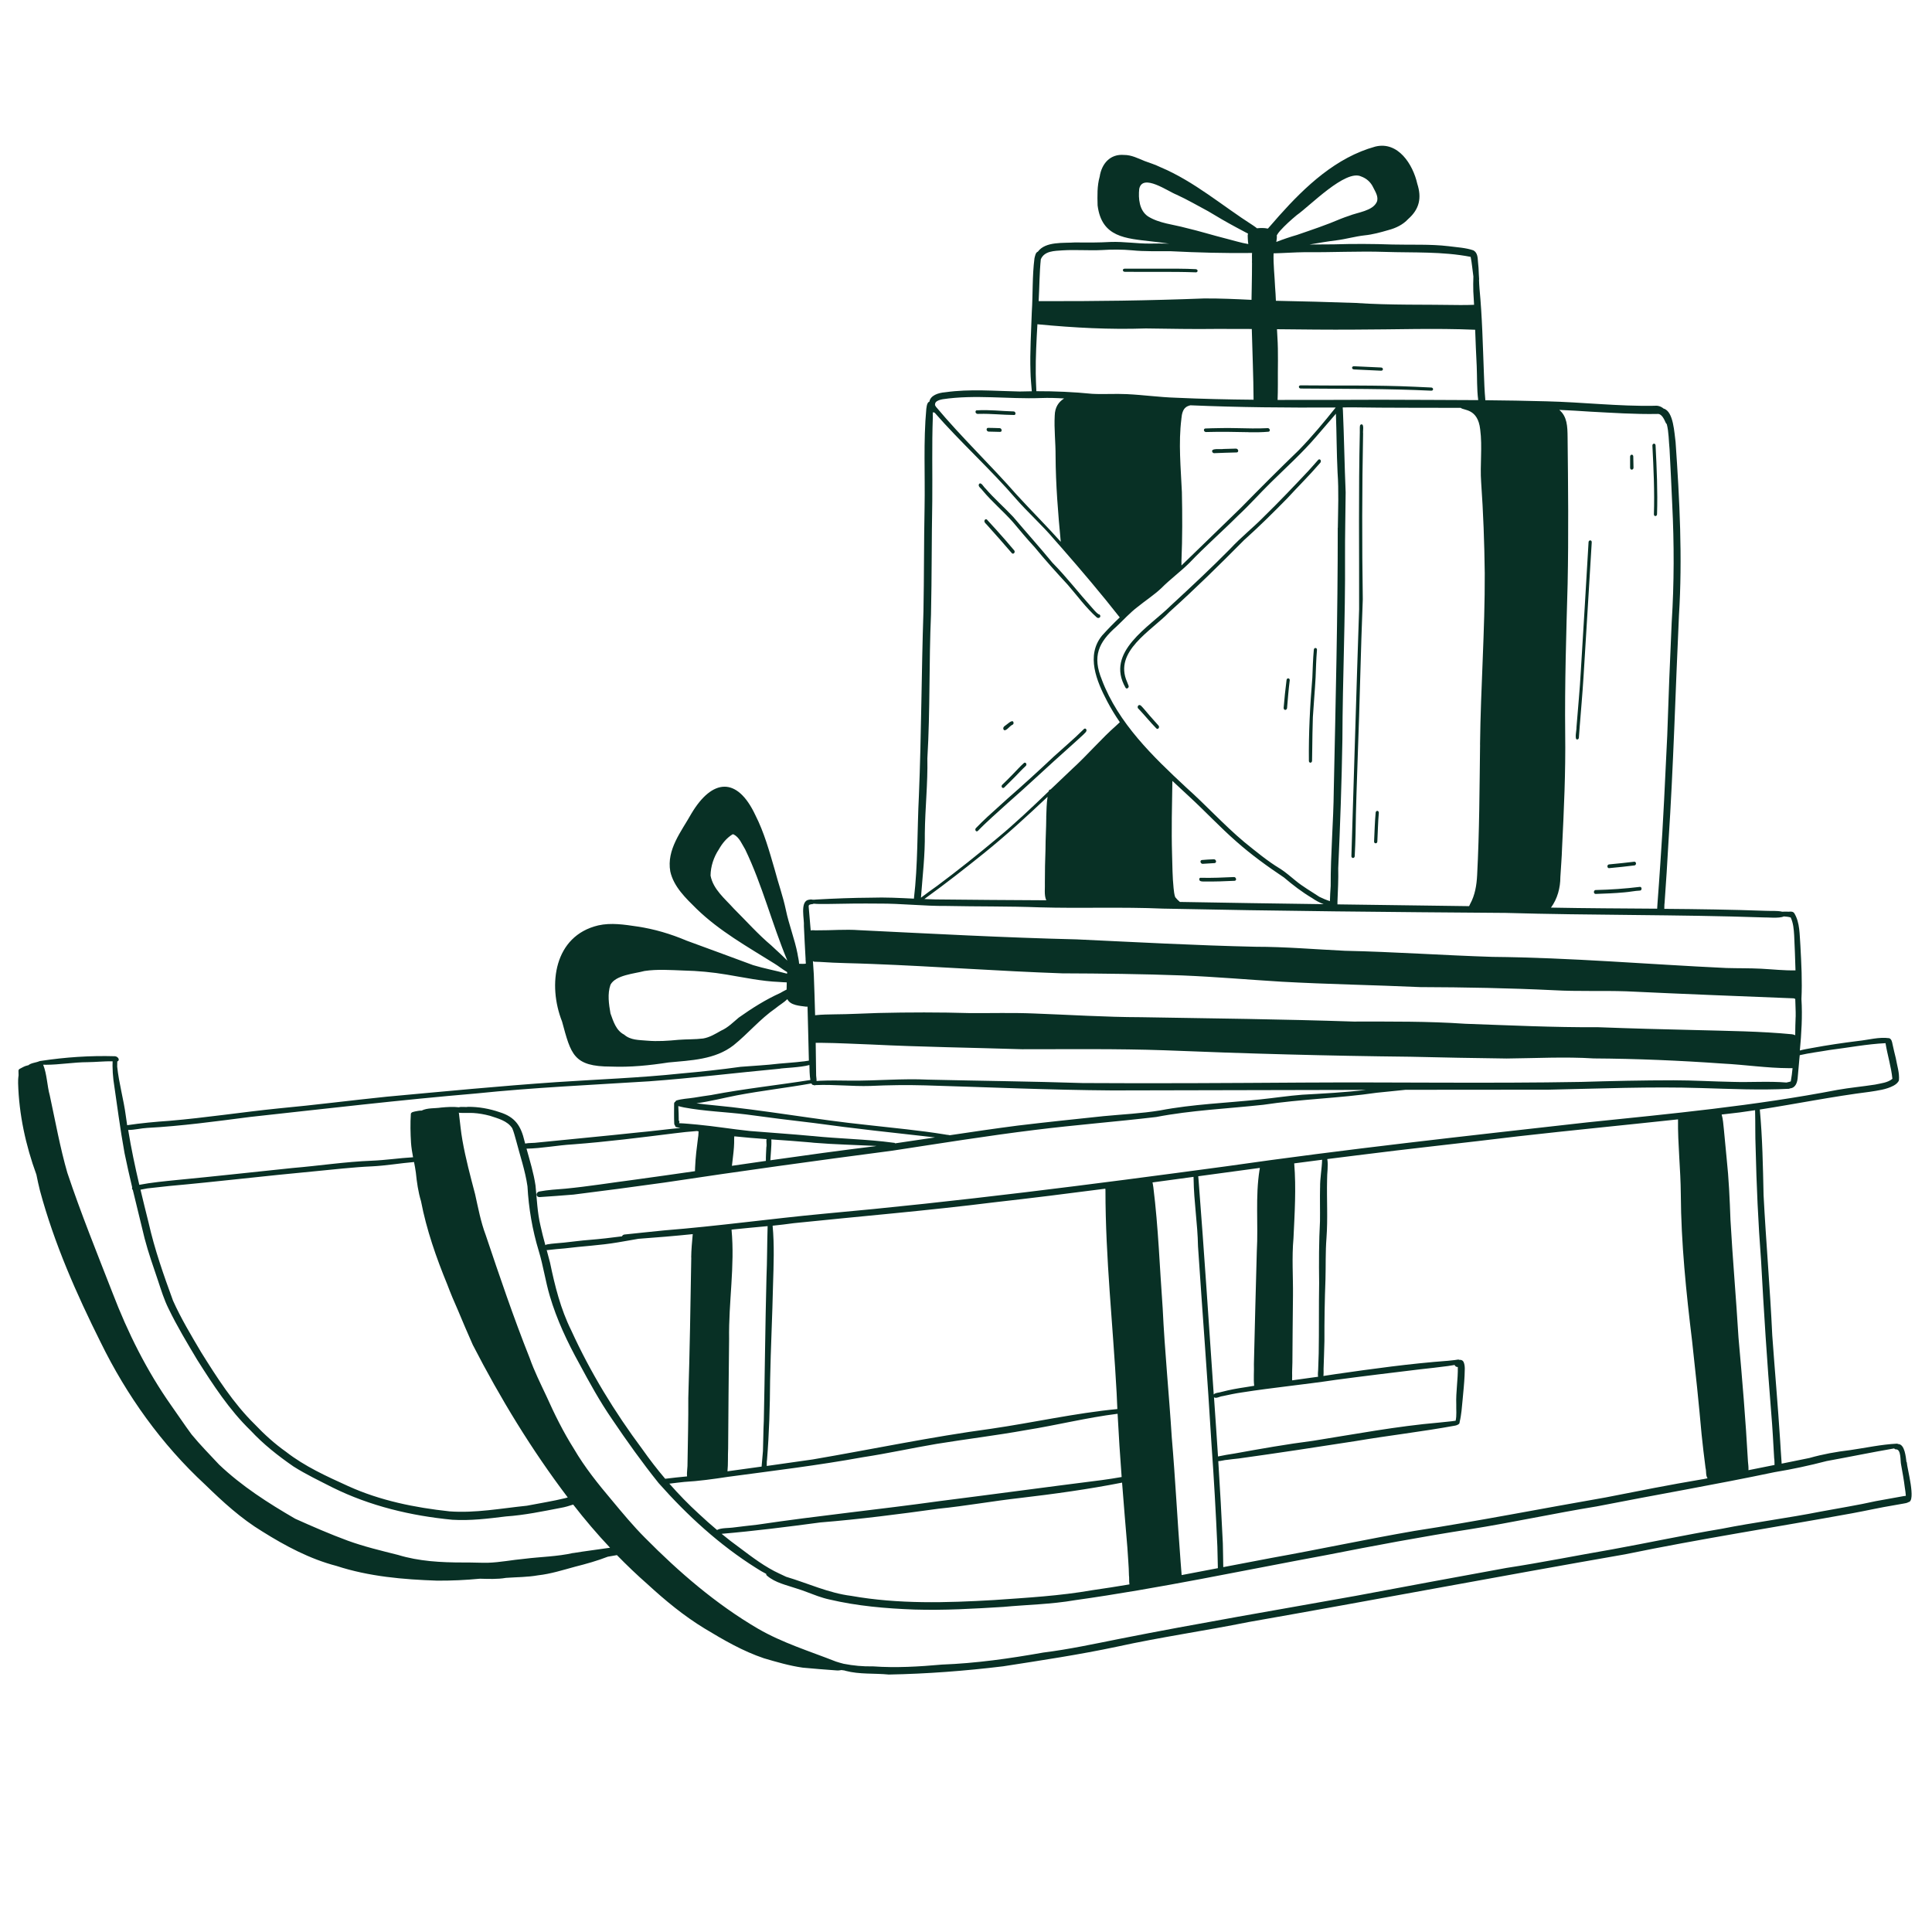 <?xml version="1.0" encoding="UTF-8"?><svg id="Illustration" xmlns="http://www.w3.org/2000/svg" viewBox="0 0 500 500"><defs><style>.cls-1{fill:#083025;stroke-width:0px;}</style></defs><path class="cls-1" d="m341.54,118.89c.46.19.33.77,0,1.04-2.67,3.11-5.6,5.98-8.36,9-3.64,3.71-7.36,7.4-11.23,10.86-6.29,6.35-12.66,12.62-19.32,18.6-4.63,4.89-14.49,10.14-10.94,18.1.12.33.26.66.39,1,.18.46-.51,1-.8.47-5.32-9.27,6.17-15.69,11.76-21.27,5.2-4.8,10.36-9.61,15.33-14.65,2.79-3.01,5.93-5.47,8.78-8.38,3.93-3.83,7.71-7.82,11.47-11.81.85-.95,1.71-1.89,2.52-2.83.09-.11.24-.17.39-.13Z"/><path class="cls-1" d="m299.82,187.79c.38.35-.09,1.14-.54.74-1.59-1.61-3.01-3.39-4.55-5.01v-.02c-.32-.15-.39-.57-.2-.85.49-.58,1.03.31,1.37.64.61.7,1.14,1.32,1.72,2.01.74.84,1.45,1.65,2.2,2.48Z"/><path class="cls-1" d="m284.75,159.29c.12.54-.45.82-.88.52-2.83-2.51-5.05-5.61-7.52-8.45-2.94-3.19-5.86-6.41-8.6-9.76-1.95-2.09-3.76-4.29-5.59-6.46-2.52-2.85-5.48-5.31-7.9-8.24-.32-.5-1.28-1.02-.88-1.64.53-.65,1.24.86,1.65,1.15,2.23,2.59,4.82,4.84,7.16,7.33,3.38,3.99,6.89,7.9,10.21,11.93,3.61,3.66,6.74,7.74,10.17,11.56.57.59,1.06,1.32,1.76,1.75.19,0,.35.12.4.32Z"/><path class="cls-1" d="m261.84,143.13c-2.06-2.36-4.06-4.7-6.16-7-.32-.47-1.28-1-.78-1.63.19-.21.49-.14.63.09,1.59,1.74,3.22,3.5,4.74,5.27.75.85,1.48,1.73,2.22,2.6.17.2.12.53-.05.7-.16.18-.45.17-.6-.03Z"/><path class="cls-1" d="m252.51,214.99c-.15-.2-.12-.5.05-.67.97-.99,1.98-2,2.99-2.93,1.76-1.62,3.55-3.23,5.29-4.79,4.01-3.5,7.92-7.07,11.77-10.7-.01,0-.02.02-.04.03,0,0-.01.01-.01.01,2.62-2.39,5.36-4.68,7.86-7.17.14-.2.43-.32.63-.12.49.6-.44,1.16-.78,1.56-1.19,1.11-2.46,2.24-3.66,3.32-5.37,4.76-10.58,9.74-15.98,14.45-2.54,2.35-5.16,4.55-7.55,7.05-.16.17-.43.17-.58-.03Z"/><path class="cls-1" d="m259.32,203.79c-.15-.19-.13-.51.04-.67.95-.91,1.88-1.83,2.79-2.78.95-.96,1.83-1.98,2.85-2.88.19-.16.45-.09.57.12.12.22.07.51-.13.67-.98.9-1.88,1.89-2.81,2.84-.9.92-1.82,1.82-2.74,2.72-.17.16-.42.17-.58-.03Z"/><path class="cls-1" d="m259.71,188.78c-.34-.71.65-1.06,1.06-1.46.42-.33,1.51-1.25,1.54-.15-.02.26-.22.38-.42.47-.56.23-1.72,1.93-2.18,1.15Z"/><path class="cls-1" d="m338.74,196.93c-.08-7.19.29-14.36.89-21.51,0,.02,0,.03,0,.05.1-2.44.16-4.91.39-7.35.08-.62.88-.53.81.1-.21,2.42-.26,4.85-.36,7.27,0-.02,0-.03,0-.04,0,0,0,0,0-.01-.18,3.4-.5,6.78-.7,10.17-.08,2.52-.15,5.92-.17,8.73-.01.85-.03,1.7-.04,2.55,0,.23-.16.48-.41.5-.24.01-.41-.23-.41-.46Z"/><path class="cls-1" d="m332.58,183.72c-.27-.03-.39-.32-.37-.57.2-2.4.44-4.79.75-7.17.08-.62.89-.53.82.1-.3,2.38-.49,4.78-.69,7.18-.02.24-.24.49-.5.46Z"/><path class="cls-1" d="m323.2,111.85c-3.71-.09-7.4-.14-11.1-.04-.25,0-.48-.2-.52-.44-.04-.23.1-.46.35-.48,1.12-.05,2.24-.07,3.36-.09,1.58-.03,3.16-.06,4.73,0,2.71.06,5.37.14,8.08,0,.25-.01.48.21.52.45.05.24-.1.46-.35.48-1.68.15-3.37.16-5.06.14Z"/><path class="cls-1" d="m313.77,117.02c-.61-1.15,2.27-.68,2.89-.83,1.07-.03,2.14-.06,3.21-.09.27,0,.52.21.57.48.05.25-.11.51-.38.51-1.94.07-3.89.08-5.84.19-.18,0-.36-.12-.45-.26Z"/><path class="cls-1" d="m262.44,107.4c-3-.02-5.98-.37-8.98-.29-.27,0-.61.07-.83-.15-.31-.26-.18-.87.29-.77,3.14-.19,6.28.21,9.42.29.5,0,.69.89.11.93Z"/><path class="cls-1" d="m258.78,111.77c-.97-.04-1.93-.05-2.89-.07-.27,0-.5-.2-.55-.47-.04-.24.11-.51.37-.5,1.01.02,2.02.03,3.03.08.56.02.71,1.01.05.96Z"/><path class="cls-1" d="m311.79,228.13c-.35-.01-.7.03-1.04-.08-.52-.1-.53-1.01.09-.88,2.83.07,5.67-.06,8.5-.19.55-.05.83.91.18.97-2.57.12-5.15.22-7.73.18Z"/><path class="cls-1" d="m310.69,223.08c-.05-.26.11-.49.38-.51,1.03-.09,2.05-.16,3.08-.19.27-.01.51.21.56.48.05.25-.11.5-.38.51-1.04.05-2.08.11-3.11.19-.26,0-.48-.24-.53-.48Z"/><path class="cls-1" d="m349.74,221.59c.68-21.31,1.27-42.64,2-63.95.04-15.24-.17-30.49.18-45.72.03-.59-.05-1.21.05-1.79.06-.16.19-.29.37-.31.76-.04.32,1.84.43,2.33-.28,14.33-.3,28.62-.08,42.94-.55,13.5-.78,26.92-1.3,40.41-.22,6.79-.49,13.51-.57,20.3-.03,1.93-.13,3.86-.22,5.79-.01.23-.2.46-.44.46-.24,0-.43-.24-.42-.47Z"/><path class="cls-1" d="m355.61,217.8c.12-2.5.18-5.01.41-7.51.02-.23.21-.47.46-.44.25.03.38.29.36.52-.23,2.48-.25,4.96-.39,7.44-.03.58-.84.59-.84-.01Z"/><path class="cls-1" d="m408.15,191.38c-.73-.01-.09-2.55-.16-3.13.37-4.88.87-9.76,1.13-14.65.67-11.11,1.37-22.21,2-33.32.05-.56.86-.61.82.08-.69,11.63-1.42,23.26-2.13,34.88-.26,4.29-.66,8.58-.99,12.87-.07.94-.14,1.89-.21,2.83-.02.23-.21.46-.45.43Z"/><path class="cls-1" d="m412.5,230.88c0-.24.16-.53.42-.54,3.85-.09,7.68-.35,11.5-.82.55-.01.55.93.02.96-1.36.06-2.7.36-4.06.46-2.47.24-4.95.32-7.43.41-.26.01-.44-.23-.45-.47Z"/><path class="cls-1" d="m415.99,224.23c0-.24.15-.5.41-.52,1.13-.12,2.26-.21,3.39-.34,1.06-.12,2.12-.26,3.18-.36.25-.03.42.23.43.45,0,.24-.15.49-.4.51-1.06.11-2.12.25-3.18.37-1.14.12-2.29.23-3.43.34-.24,0-.39-.24-.39-.46Z"/><path class="cls-1" d="m428.03,133.12c.19-5.94-.09-11.87-.39-17.8-.02-.6.78-.71.82-.06.3,5.93.57,11.86.38,17.8.01.59-.78.7-.81.06Z"/><path class="cls-1" d="m421.87,121.07c0-.96,0-1.93,0-2.89,0-.23.14-.49.4-.51.25-.02.42.22.42.45.02.96.05,1.92.06,2.89.02.65-.85.75-.88.06Z"/><path class="cls-1" d="m370.41,101.11c-11.25-.54-22.52-.46-33.78-.56-.59-.01-.68-.83-.01-.82,9.83.11,19.68-.1,29.51.36,1.43.07,2.85.14,4.27.2.59.01.68.83.01.82Z"/><path class="cls-1" d="m357.43,95.94c-2.34-.11-4.69-.22-7.03-.33-.23-.01-.49-.17-.49-.43,0-.25.24-.41.48-.4,2.34.11,4.69.22,7.03.33.61.02.66.83.01.83Z"/><path class="cls-1" d="m309.47,70.48c-6.13-.23-12.27-.05-18.4-.14-.58-.01-.66-.8-.02-.8,4.7,0,9.4,0,14.1,0,1.44,0,2.86.05,4.3.12.23.01.49.17.49.43,0,.25-.24.41-.48.4Z"/><path class="cls-1" d="m493.47,378.4c.05,1.5,2.48,10.08.44,10.35-.36.23-.84.3-1.26.37-.79.14-1.59.28-2.38.42-3.69.6-7.33,1.44-11.01,2.11-19.59,3.57-39.17,6.58-58.65,10.6-32.5,5.66-65,11.83-97.47,17.53-11.3,2.27-22.77,3.9-34.02,6.37-9.79,2.08-19.63,3.55-29.51,5.09-9.82,1.19-19.71,1.95-29.6,2.13-3.72-.37-7.54,0-11.18-.96-.09-.03-.17-.06-.26-.09-.27-.03-.53-.06-.8-.11-.43.08-.86.14-1.3.09-2.9-.22-5.81-.43-8.7-.71-3.42-.48-6.83-1.48-10.06-2.43-5.45-1.83-10.42-4.72-15.32-7.68-5.34-3.24-10.2-7.25-14.79-11.47-2.75-2.41-5.39-4.94-7.94-7.55-.78.15-1.56.29-2.35.41-2.76,1.07-5.61,1.87-8.47,2.59-3.17.86-6.31,1.87-9.59,2.23-2.74.49-5.53.46-8.29.66-2.26.39-4.53.27-6.76.22-3.68.35-7.36.52-11.06.5-8.79-.3-17.65-1.06-26.06-3.81-6.88-1.79-13.2-5.16-19.2-8.92-5.49-3.33-10.23-7.68-14.8-12.13-11.25-10.4-20.28-23.04-27.01-36.78-6.31-12.64-12.03-25.59-15.72-39.27-.35-1.39-.65-2.78-.93-4.17-2.77-7.59-4.5-15.53-4.73-23.63-.02-.41,0-1.28.12-2.08-.02-.42-.03-.83-.03-1.25.05-.15.13-.31.28-.39.67-.33,1.28-.75,2.03-.9.08-.02.17-.04.25-.06.74-.62,1.95-.65,2.82-1.03.14-.05.27-.09.41-.09h0c6.31-.96,12.77-1.4,19.15-1.21.75.02,1.49,1,.63,1.36,0,.44-.01.89-.02,1.33.44,4.3,1.67,8.46,2.23,12.74.11.81.23,1.62.35,2.42,3.6-.54,7.26-.88,10.89-1.13,9.47-.8,18.87-2.26,28.33-3.22,9.34-.86,18.65-2.08,27.98-3.03,14.66-1.34,29.3-2.77,43.97-3.77,10.7-.72,21.5-1.1,32.15-2.23,5.17-.46,10.32-1.01,15.45-1.73,3.28-.27,6.57-.41,9.84-.81,2.15-.21,4.12-.3,6.2-.57.53-.02,1.09-.17,1.62-.22-.13-4.66-.21-9.31-.35-13.97-.13.01-.27,0-.41,0-1.6-.22-4.05-.32-4.81-1.94-.92.9-2.04,1.51-3.03,2.34-4.07,2.82-7.1,6.54-10.89,9.59-4.82,3.75-11.06,3.9-16.88,4.46-4.91.76-9.86,1.26-14.83,1.06-9.77,0-10.36-3.16-12.68-11.66-3.76-9.54-2.07-22.17,9.37-24.88,3.32-.75,6.8-.2,10.11.29,4.39.65,8.65,1.92,12.73,3.65,5.75,2.08,11.48,4.24,17.22,6.34,2.87.88,5.83,1.41,8.73,2.2.02,0,.05.01.07.02.01-.14.02-.27.03-.41-1.16-.67-2.23-1.57-3.38-2.26,0,0-.01,0-.02-.01-.01,0-.02-.01-.03-.02,0,0-.01-.01-.02-.01-6.94-4.34-14.07-8.33-19.97-14.05-2.79-2.75-5.95-5.73-6.83-9.7-1-5.68,2.86-10.33,5.46-14.97,5.4-9.06,11.85-9.62,16.54.36,2.29,4.49,3.62,9.33,5.02,14.13.91,3.49,2.15,6.9,2.89,10.43.8,3.87,2.28,7.53,3.03,11.4.04.46.37,1.67.4,2.54.61.03,1.22.06,1.74-.03-.02-.3-.03-.6-.05-.9-.03-.08-.04-.17-.01-.25-.15-2.85-.32-5.7-.44-8.55.14-1.76-.99-6.03.98-6.77.37-.08.89-.22,1.27-.08.32-.01.67.02.91-.04,4.73-.27,9.48-.45,14.22-.48,3.7-.13,7.39.07,11.09.25,1.05-8.82.84-17.81,1.29-26.63.65-15.91.65-31.84,1.18-47.75.17-8.95.11-17.89.29-26.84.16-8.5-.33-17.11.45-25.55.08-.5.12-1.03.36-1.48.09-.17.24-.31.43-.35.26-1.6,2.2-2.31,4.15-2.46,6.38-.9,12.8-.31,19.2-.19,1.05-.03,2.1-.05,3.16-.06-.13-1.69-.31-3.41-.34-5.1-.17-5.16.18-10.28.34-15.43.3-4.62.1-9.28.69-13.88.15-.57.28-1.52.88-1.72,2-2.71,6.63-2.17,9.72-2.39,3.03.05,6.04.05,9.07-.12,3.49-.13,6.86.45,10.28.42,1.63-.04,3.26-.03,4.88.01-1.47-.2-2.94-.4-4.42-.56-6.82-.8-13.02-1.04-14.07-9.33-.06-2.51-.15-5.01.54-7.45.51-3.35,2.71-5.92,6.31-5.61,1.88-.02,3.62.88,5.31,1.57,1.37.5,2.76.94,4.07,1.58,8.78,3.69,16.05,10.02,24.02,15.1.33.25.7.45,1,.73.89-.1,1.9-.12,2.8.08.04-.04.08-.08.12-.11.94-1.04,1.9-2.19,2.82-3.22,6.82-7.64,14.76-15.1,24.86-17.89,5.91-1.47,9.76,4.61,10.88,9.61,1.18,3.65.57,6.56-2.35,9.13-1.36,1.48-3.19,2.35-5.11,2.86-2.03.59-4.07,1.16-6.18,1.37-2.44.27-4.81.97-7.24,1.28-2.35.29-4.69.69-7.01,1.09,2.08-.02,4.17-.03,6.26-.04,5.06-.16,10.13-.14,15.19.04,4.86.13,9.75-.14,14.59.44,2.12.29,4.33.37,6.37,1.07,1.06.58,1.12,1.82,1.19,2.95.13,1.07.19,2.16.22,3.24.03.43.05.86.08,1.28,0,.07,0,.13-.03.2.03.74.06,1.47.12,2.2.7,7.25.86,14.7,1.14,21.93.08,2.3.16,4.59.37,6.87,0,.04,0,.08,0,.12,5.27.05,10.54.13,15.81.28,9.32.22,18.62,1.32,27.94,1.16.93-.12,1.75.18,2.4.73h.02c2.56.73,2.74,6.39,3.07,8.66,1.04,14.95,1.81,29.95.87,44.89-.91,19.51-1.42,39.03-2.71,58.53-.29,5.29-.62,10.58-1.01,15.86-.08.45-.04,1.02-.07,1.52,8.75.07,17.49.19,26.23.51,1.43.08,2.89-.09,4.29.23.58-.03,1.15-.03,1.72,0,.49-.06,1.05-.07,1.38.36,1.52,2.46,1.37,5.62,1.6,8.4.25,4.72.5,9.18.27,13.85.28,4.4,0,8.91-.41,13.31,1.03-.29,2.1-.45,3.16-.65,3.98-.74,7.93-1.32,11.94-1.82,2.66-.27,5.38-1.09,8.05-.71.59.25.72.95.83,1.53.25,1.22.56,2.42.85,3.63.32,1.88,1,3.85.81,5.75-.24.62-.82,1.06-1.39,1.37-1.89,1.01-4.07,1.26-6.16,1.59-9.55,1.2-18.96,3.11-28.45,4.59.68,7.35.81,14.76.97,22.14.63,12.11,1.69,24.19,2.25,36.31.65,9.08,1.46,18.14,2.04,27.22.14,1.78.19,3.57.35,5.35,0,.18.02.39.04.62,2.4-.48,4.8-.97,7.18-1.46,3.49-.99,7.01-1.63,10.61-2.05,4-.58,7.99-1.46,12.02-1.66.12,0,.24.04.35.1,1.72.03,1.97,3.4,2.15,4.7Zm-.24,8.71c-.07-.7-.12-1.4-.26-2.09-.24-2-.61-3.96-.96-5.93-.26-1.02.07-4.07-1.37-4-.18,0-.33-.1-.44-.24-5.84,1.01-11.64,2.21-17.47,3.27-4.45,1.16-8.94,2.13-13.47,2.87-15.3,3.22-30.72,5.85-46.07,8.87-10.93,1.78-21.75,4.15-32.68,5.89-12.49,1.93-24.91,4.27-37.31,6.71-21.66,4-43.21,8.62-65.03,11.67-6.11,1.06-12.31,1.16-18.48,1.73-7.66.48-15.32.92-23,.69-7.42-.27-14.85-.91-22.1-2.62-.98-.21-1.93-.51-2.87-.83h0c-.07-.01-.14-.04-.2-.07-1.79-.63-3.54-1.38-5.36-1.93-2.63-.9-5.46-1.45-7.64-3.3-.17-.12-.24-.3-.23-.49-.89-.46-1.77-.96-2.61-1.52-9.47-5.95-17.8-13.59-25.2-21.94-4.27-5.32-8.24-10.88-12.06-16.54-3.17-4.59-5.86-9.49-8.5-14.4-3.08-5.57-5.83-11.39-7.63-17.51-1.14-3.84-1.69-7.82-2.86-11.65-1.66-5.46-2.61-11.07-2.92-16.74-.58-4.04-1.93-7.93-2.95-11.88-.3-1.04-.57-2.16-.99-3.14-1.25-1.94-3.73-2.55-5.79-3.23-1.44-.38-2.82-.63-4.29-.72-1.17-.06-2.35.04-3.52-.04-.09,0-.17-.03-.24-.07.03.09.05.19.05.27.3,2.36.48,4.62.9,6.94.83,4.69,2.06,9.29,3.27,13.89.8,3.57,1.46,7.17,2.75,10.59,3.59,10.68,7.21,21.37,11.38,31.84,1.19,3.37,2.79,6.58,4.31,9.81,2.1,4.69,4.37,9.29,7.11,13.63,2.81,4.82,6.3,9.16,9.89,13.41,2.75,3.31,5.54,6.67,8.54,9.67,8.8,8.9,18.39,17.17,29.22,23.51,6.34,3.68,13.41,5.85,20.2,8.52.65.21,1.31.4,1.98.57,2.49.49,5.03.73,7.59.67,5.95.43,11.92.07,17.86-.46,8.8-.33,17.54-1.57,26.2-3.11,6.66-.83,13.22-2.25,19.75-3.55,20.34-4.03,40.91-7.5,61.26-11.15,12.99-2.44,25.87-4.84,38.85-7.2,9.15-1.4,18.22-3.23,27.34-4.8,9.48-1.72,18.88-3.75,28.36-5.33,8.52-1.69,17.21-2.78,25.72-4.47,4.75-.89,9.48-1.63,14.19-2.69,2.4-.43,4.81-.86,7.21-1.3.18-.03.37-.06.56-.07Zm-3.48-107.92c-.31-3.12-1.28-6.13-1.78-9.22-4.85.24-9.66,1.17-14.48,1.77-2.61.46-5.17.75-7.72,1.34-.03.34-.07.68-.1,1.01-.13,1.54-.25,2.97-.4,4.49-.08,1.49-.52,2.94-1.99,3.09-.09.05-.18.09-.28.11-7.53.39-15.13.03-22.67-.19-13.21-.43-26.42.15-39.62.42-12.32,0-24.64.01-36.96.03-2.48.29-4.98.48-7.46.76-9.75,1.43-19.62,1.64-29.37,3.12-9.24,1.01-18.58,1.4-27.71,3.16-10.43,1.23-20.92,2.04-31.35,3.34-12.35,1.52-24.65,3.5-36.96,5.38-19.66,2.57-39.3,5.28-58.91,8.24-7.85,1.1-15.71,2.14-23.58,3.12-2.94.23-5.88.47-8.82.65-.37,0-.72-.27-.73-.65,0-.39.33-.73.7-.8,2.22-.42,4.49-.55,6.75-.73,5.96-.58,11.87-1.54,17.81-2.31,5.25-.72,10.5-1.46,15.74-2.22,0-.32.03-.64.03-.94.11-2.68.43-5.18.77-7.81.12-.5.07-1.04.13-1.56-.15-.03-.31-.05-.46-.08-1.93.14-3.86.34-5.79.59-8.75,1.09-17.5,2.2-26.28,2.86-3.99.23-8.01,1.04-12,1.11.88,3.16,1.85,6.3,2.33,9.54.35,3.48.48,7.01,1.28,10.37.37,1.71.81,3.39,1.27,5.07.11-.09.25-.16.39-.19,1.45-.27,2.92-.31,4.39-.47,2.21-.22,4.41-.55,6.63-.71,2.82-.23,5.62-.55,8.42-.92.1-.26.37-.44.65-.47,3.44-.38,6.88-.71,10.32-1.07,13.77-1.09,27.46-3.01,41.22-4.3,34.81-3.14,69.47-7.59,104.11-12.27,31.09-4.46,62.31-7.87,93.52-11.38,21.63-2.23,43.32-4.28,64.69-8.4,3.25-.58,6.53-.87,9.79-1.38,1.53-.34,3.27-.47,4.5-1.51Zm-25.03-16.09c.03-1.54-.09-3.07-.11-4.6-.13,0-.25-.05-.35-.13-14.45-.58-28.9-1.13-43.35-1.82-6.24-.21-12.51.07-18.74-.28-11.56-.56-23.06-.77-34.63-.81-11.92-.54-23.84-.73-35.75-1.39-8.62-.52-17.23-1.28-25.85-1.63-10.34-.38-20.69-.5-31.04-.54-16.4-.57-32.78-1.8-49.18-2.43-4.5-.2-9.03-.2-13.53-.53-.49-.02-.97-.02-1.46-.05-.14-.01-.27-.08-.35-.19.08,1.16.16,2.32.23,3.48.13,3.53.25,7.05.34,10.58.03-.01.07-.02.11-.03,1.64-.18,3.29-.19,4.93-.22,3.76-.02,7.52-.24,11.28-.35,7.94-.19,15.88-.2,23.82.03,5.44.03,10.88-.13,16.33.09,9.3.34,18.59.95,27.89.97,18.34.3,36.69.52,55.02,1.13,9.64,0,19.26-.09,28.88.57,11.45.4,22.88.96,34.33.89,8.44.32,16.88.55,25.32.74,8.31.23,16.66.29,24.94,1.09.29.1.62.08.8.28.02-1.61.03-3.23.11-4.84Zm-.05-11.98c-.06-3.03-.22-6.07-.34-9.02-.1-1.62-.22-3.2-.9-4.66-.58-.18-1.18-.23-1.78-.27-1.19.57-4.4.21-5.19.26-22.25-.76-44.52-.52-66.77-1.17-29.57-.21-59.14-.49-88.71-1.11-10.64-.47-21.29-.02-31.92-.33-8.04-.3-16.08-.19-24.12-.36-5.86.05-11.69-.65-17.55-.61-4.43-.05-8.86.01-13.29.1-1.18,0-2.38.04-3.55-.08-.06.05-.14.09-.22.1-.42.06-1.1.05-1.05.63.19,2.07.36,4.14.53,6.21.5-.16,1.33.03,1.72-.04,3.62.03,7.24-.31,10.86-.04,18.74.91,37.48,1.93,56.24,2.38,15.43.72,30.85,1.57,46.29,1.91,7.7,0,15.4.67,23.08,1.04,12.76.27,25.51,1.18,38.26,1.58,20.2.19,40.35,1.94,60.52,2.88,2.98.09,5.97.03,8.95.18,2.97.15,5.99.5,8.95.43Zm-.74,25.32c-.31,0-.63-.02-.92,0-5.75-.02-11.45-.9-17.19-1.19-11.1-.79-22.22-1.26-33.36-1.33-7.51-.47-15.01-.05-22.53.02-8.32-.1-16.63-.26-24.95-.46-21.21-.23-42.43-.8-63.61-1.67-12.29-.43-24.58-.26-36.87-.27-12.98-.41-25.96-.58-38.93-1.22-4.32-.15-8.64-.4-12.96-.44-.5,0-1.01,0-1.51,0,.05,2.7.09,5.4.11,8.09-.03.5.14,1.2.11,1.79.31-.04.62-.04.92-.06,2.64-.13,5.28-.05,7.92-.03,6.67.06,13.34-.59,20.02-.26,13.33.31,26.65.45,39.98.88,18.98.12,37.95,0,56.93-.12,24.03-.15,48.07.26,72.1-.17,7.98-.24,15.97-.42,23.95-.42,5.09,0,10.16.32,15.24.41,4.65.15,9.36-.22,13.99.17.04-.02.08-.03.12-.04.32-.09.66-.12.96-.26.21-1.12.35-2.27.46-3.42Zm-4.68,102.71c-.04-.64,0-1.32-.1-1.77-.23-3.91-.42-7.83-.76-11.73-1.07-13.14-1.92-26.28-2.63-39.44-.75-9.75-1.18-19.52-1.41-29.28-.13-3.03-.05-6.07-.13-9.11,0-.16,0-.32-.01-.5-1.34.2-2.69.4-4.04.58-1.53.18-3.07.36-4.61.54.37,1.21.42,2.53.57,3.78.23,2.52.48,5.04.72,7.56.57,5.29.8,10.61.99,15.92.57,10.17,1.47,20.31,2.08,30.47.96,10.69,1.86,21.38,2.45,32.1.08.73.16,1.48.13,2.21,2.25-.45,4.5-.9,6.75-1.35Zm-18.65,3.69c.44-.09.88-.17,1.31-.26-.52-.73-.28-1.83-.52-2.68-.38-2.89-.72-5.79-1.02-8.69-.72-8.07-1.56-16.13-2.46-24.18-1.53-12.6-2.84-25.26-2.92-37.96-.04-6.46-.8-12.95-.72-19.38-13.81,1.49-27.63,2.83-41.43,4.39-13.94,1.71-27.91,3.16-41.83,4.94-2.5.31-5,.62-7.51.94.3,1.73-.08,3.6-.05,5.35-.12,5.03.21,10.07-.16,15.1-.28,3.55-.16,7.13-.26,10.68-.2,5.32-.29,10.64-.27,15.96-.05,2.4-.15,4.83-.22,7.22-.01.38.04,1.18-.04,1.83,1.01-.15,2.01-.3,3.01-.46,9.71-1.4,19.48-2.75,29.23-3.47.81-.11,1.63-.14,2.43-.29.16-.05.35-.04.5.05h0c.43-.05.85.08,1.09.51.51,1.1.27,2.4.27,3.58-.09,2.06-.32,4.11-.5,6.16-.19,1.97-.32,4.01-.79,5.89.08.49-.66.78-1.11.87-8.58,1.58-17.27,2.56-25.88,4.02-10.03,1.56-20.17,3.11-30.21,4.5-1.08.1-2.02.22-3.08.36-.48,0-1.46.31-2.17.32.45,7.09.85,14.18,1.18,21.28.07,2.05.06,4.1.11,6.15,4.16-.8,8.31-1.6,12.47-2.38,12.35-2.21,24.62-4.85,36.98-6.99,16.57-2.55,33.01-5.8,49.53-8.67,8.33-1.64,16.66-3.3,25.03-4.7Zm-7.97-221.75c.65-10.17.65-20.37.14-30.55-.22-4.75-.42-9.51-.69-14.26-.22-2.13-.18-4.42-.72-6.52-.11-.09-.22-.22-.29-.39-.41-.91-1.05-2.4-2.21-2.24-5.73.1-11.49-.29-17.22-.59-2.69-.19-5.4-.34-8.1-.46,2.05,1.71,2.12,4.3,2.15,7.03.14,12.68.27,25.35.01,38.03-.36,12.91-.77,25.82-.63,38.74.13,9.86-.32,19.7-.81,29.54-.07,2.52-.3,5.03-.44,7.54,0,2.82-.76,5.65-2.43,7.93,9.16.18,18.32.21,27.48.28,0-.53.1-1.11.1-1.55.28-3.27.45-6.55.7-9.83.8-11.13,1.26-22.29,1.81-33.44.32-9.76.7-19.51,1.15-29.26Zm-49.6,31.64c.17-14.8,1.28-29.57,1.22-44.37-.09-7.87-.38-15.7-.93-23.53-.33-4.56.35-9.17-.25-13.71-.62-5.47-4.27-4.84-5.04-5.57-9.36-.04-18.72.02-27.99-.13-.84,0-1.69.02-2.54.02,0,.24,0,.48.04.69.31,7.07.41,14.24.71,21.29-.04,5.65-.19,11.3-.16,16.95.1,15.65-.63,31.29-.68,46.94-.18,11.14-.58,22.28-1.08,33.41.07,2.88-.09,5.75-.2,8.63,0,.22,0,.46,0,.7,11.35.15,22.71.3,34.06.46.1-.19.21-.37.26-.53,1.28-2.3,1.7-4.92,1.83-7.51.59-11.23.61-22.49.76-33.73Zm-.47-89.18c-.38-2.9-.26-5.92-.39-8.84-.17-3.12-.28-6.24-.4-9.37-10.38-.45-20.79-.05-31.18-.04-6.7.05-13.41-.03-20.11-.1.03.62.06,1.24.1,1.87.28,4.18.08,8.36.13,12.52,0,1.3-.02,2.61-.07,3.91,8.78.03,17.56-.04,26.34-.05,8.53.05,17.06.03,25.59.1Zm-1.07-24.68c-.06-1.16-.12-2.32-.2-3.48-.05-1.28-.02-2.55.02-3.83-.24-1.7-.37-3.42-.71-5.09-7.36-1.42-14.73-1.04-22.15-1.28-6.9-.23-13.8.15-20.69.07-2.72.03-5.44.24-8.16.3-.09,2.91.27,5.81.39,8.72.1,1.18.16,2.37.21,3.56,6.87.13,13.75.32,20.62.56,9,.61,18.01.38,27.02.54,1.21.02,2.43-.02,3.64-.06Zm-4.61,284.55c-.12-3.21.47-6.45.4-9.64-.39.04-.71-.21-.83-.53-.58.12-1.19.17-1.75.28-2.4.32-4.81.59-7.21.85-7.28.88-14.52,1.75-21.77,2.72-8.1,1.22-16.24,1.99-24.32,3.26-1.69.24-3.37.6-5.02.96-.65.04-1.68.72-2.2.29.19,2.69.37,5.38.56,8.07.17,2.42.33,4.84.48,7.25,1.44-.3,2.87-.56,4.32-.77,6.73-1.22,13.47-2.41,20.26-3.28,10.83-1.72,21.69-3.78,32.61-4.72,1.43-.17,2.89-.26,4.31-.48.31-1.39.12-2.85.16-4.27Zm-20.56-311.16c.52-1.32-.38-2.62-.94-3.77-.63-1.34-1.72-2.32-3.11-2.82-4.05-1.94-13.26,7.63-16.68,10.01-1.51,1.26-2.97,2.57-4.29,4.03,0,.01-.02.02-.03.03-.31.36-.61.74-.84,1.16.05.44,0,1.08-.12,1.71.01,0,.02,0,.03-.01,1.73-.67,3.58-1.3,5.32-1.8,3.82-1.32,7.65-2.59,11.37-4.19.68-.28,1.37-.51,2.05-.74,2.26-.93,6.15-1.26,7.23-3.6Zm-10.09,84.34c.06-4.77.27-9.59-.07-14.33-.25-5.12-.24-10.17-.43-15.22-.06.07-.11.14-.15.2-1.63,1.93-3.31,3.82-4.95,5.75-3.62,4.23-7.77,7.96-11.73,11.86-2.87,2.81-5.52,5.83-8.47,8.56-4.15,4.15-8.57,8.01-12.62,12.26-2.33,2.3-4.99,4.24-7.29,6.56-1.9,1.78-4.09,3.19-6.11,4.83-1.99,1.51-3.65,3.37-5.47,5.08-4.72,4.13-6.26,7.74-3.78,13.76,0,0,0,0,0,0s0,0,0,0,0,0,0,.02c4.27,11.27,13.21,19.85,21.86,27.9,5.12,4.57,9.75,9.69,15.01,14.1,3.05,2.46,6.06,4.98,9.43,6.99,1.33.87,2.55,1.95,3.76,2.93,1.91,1.6,4.17,2.87,6.22,4.24.89.44,1.79.82,2.74,1.12.03-1.31.11-2.61.2-3.92-.04-8.28.72-16.54.8-24.82.48-22.62,1.04-45.25,1.03-67.87Zm-.54-31.14c-12.54.07-25.08-.03-37.61-.57-.91.24-2.11.56-2.34,3.47,0,.01,0,.02,0,.04,0,0,0,0,0,.01-.79,6.31-.15,12.61.13,18.93.13,5.94.14,11.85-.11,17.78,0,.41.01.82,0,1.22.02-.02.05-.04.07-.06,5.09-4.97,10.21-9.86,15.28-14.83,4.96-5.06,9.96-10.07,15.06-14.99,3.36-3.46,6.51-7.24,9.51-11Zm-4.05,201.86c-.04-2.41.46-4.78.52-7.18-2.41.31-4.81.62-7.22.94.53,6.43.11,12.94-.19,19.38-.45,4.94-.08,9.89-.13,14.85-.05,5.83-.13,11.52-.15,17.33-.02,1.21-.1,2.32-.06,3.49-.04.36,0,.74-.01,1.1,2.24-.31,4.48-.61,6.72-.93-.12-.61.01-1.28.02-1.88.05-1.4.08-2.78.14-4.17.1-6.09.01-12.17.11-18.25-.07-5.32-.06-10.66.22-15.97.04-2.84-.05-5.95.02-8.71Zm.92-73.32c-1.06-.4-2.07-.94-3-1.59-2.6-1.54-5-3.39-7.27-5.32-4.29-2.87-8.47-5.89-12.34-9.32-4.23-3.7-8.05-7.82-12.18-11.62-1.45-1.34-2.91-2.69-4.36-4.05-.1,6.35-.27,12.73-.08,19.09.09,2.88.09,5.77.39,8.64.1.85.15,1.59.42,2.35.35.45.78.88,1.21,1.24,12.4.23,24.79.41,37.19.58Zm-5.53,49.31c5.53-.31,11.05-.59,16.54-1.25-21.91.04-43.82.09-65.73.14-16.15-.11-32.28-.84-48.42-1.31-4.72-.13-9.46-.07-14.18.15-4.71.15-9.46-.43-14.15-.22-.17.08-.39.08-.56-.02,0,0-.02,0-.02,0-.22.01-.39-.14-.52-.41-6.42,1.14-12.88,1.87-19.27,3.08-3.48.68-6.96,1.58-10.48,2.06,1.36.19,2.72.36,4.09.47,13.49,1.27,26.82,3.78,40.27,5.16,6.72.77,13.33,1.36,19.96,2.44.35.1.85.08,1.23.2,5.86-.88,11.73-1.74,17.6-2.5,7.39-.89,14.8-1.66,22.2-2.44,4.87-.47,9.78-.69,14.62-1.48,8.54-1.64,17.26-1.92,25.89-2.85,3.65-.37,7.27-.94,10.93-1.22Zm-11.04,19.42c.03-.14.04-.31.05-.48-5.31.71-10.62,1.44-15.94,2.16.06.44.06.9.11,1.3,1.43,18.39,2.64,36.78,3.9,55.18.4-.49,1.54-.47,2.08-.68,2.06-.54,4.07-.9,6.16-1.21.74-.12,1.49-.25,2.23-.36-.21-1.84,0-3.78-.07-5.64.23-9.73.48-19.44.75-29.15.4-7.06-.41-14.11.71-21.12Zm-1.99-234.75c.05-.82-.04-1.68.03-2.51-7.06.08-14.12-.1-21.16-.46-3.22-.03-6.71.1-9.85-.23-2.59-.23-5.2-.24-7.79-.07-3.41.17-6.82-.13-10.22.08-2.13.15-4.71.12-5.65,2.31-.36,3.53-.35,7.09-.55,10.64,0,.06,0,.12,0,.19,14.23.06,28.55-.14,42.8-.69,4.1-.03,8.19.16,12.28.36.01-1.1.03-2.2.06-3.31.04-2.18.07-4.17.07-6.31Zm.42,35.47c-.03-6.11-.31-12.21-.46-18.31-2.98-.02-5.96-.03-8.94-.02-6.16.09-12.33-.04-18.49-.12-9.28.32-18.56-.17-27.8-1.06-.08,0-.16-.01-.25-.03-.24,4.25-.48,8.5-.43,12.76.01,1.46.09,2.92.15,4.38,0,.06,0,.12,0,.19,4.83-.01,9.65.2,14.46.68,2.99.16,5.99-.07,8.97.08,4.23.2,8.42.8,12.65.93,6.71.31,13.42.46,20.14.52Zm-1.36-40.3c-.13-.73-.13-1.61-.15-1.92-.04-.28,0-.54.08-.77-.2-.09-.39-.23-.56-.29-.84-.43-1.69-.88-2.51-1.34-2.46-1.32-4.87-2.72-7.26-4.17-2.71-1.44-5.35-2.99-8.15-4.27-2.2-.83-8.82-5.62-9.68-1.51-.26,2.51.01,5.58,2.27,7.12,2.91,1.82,6.54,2.08,9.77,2.97,3.48.81,6.94,1.9,10.36,2.76.02,0,.04.01.06.02.01,0,.02,0,.03,0,1.91.47,3.81,1.1,5.74,1.41Zm-7.88,342.69v-.09c-.06-1.83-.08-3.78-.13-5.51-.39-8.84-.89-17.68-1.52-26.51-1.02-17.04-2.36-34.2-3.49-51.2-.1-5.85-1.07-11.57-1.14-17.42.01-.17,0-.36-.02-.54-3.54.48-7.08.96-10.62,1.44.12.39.13.85.22,1.24,1.3,10.41,1.65,20.9,2.42,31.35.53,11.15,1.65,22.24,2.35,33.38.92,10.69,1.45,21.41,2.28,32.11.08,1.17.19,2.32.27,3.48,0,.02,0,.04,0,.06,3.13-.59,6.26-1.19,9.38-1.79Zm-22.88,4.2c-.14-.78-.03-1.81-.13-2.32-.03-2.42-.28-4.82-.41-7.23-.47-5.59-.94-11.19-1.37-16.79-8.74,1.72-17.58,2.94-26.44,3.98-7.04.79-14.01,2.06-21.06,2.77-10.16,1.41-20.37,2.73-30.56,3.55-8.5,1.14-17.06,2.22-25.58,2.95,1.53,1.26,3.09,2.47,4.7,3.63,3.27,2.46,6.57,4.98,10.3,6.69.56.27,1.13.54,1.7.8,5.62,1.67,10.98,4.21,16.85,4.94,12.19,2.16,24.64,1.8,36.93,1.08,8.5-.6,17.01-1.07,25.39-2.54,3.23-.46,6.46-.97,9.68-1.51Zm-2.02-27.79c-.41-5.45-.77-10.91-1.05-16.37-7.95.99-15.75,2.96-23.67,4.22-7.7,1.39-15.47,2.32-23.2,3.58-6.37,1.08-12.69,2.48-19.08,3.45-11.59,2.11-23.27,3.51-34.94,5.08-3.74.57-7.51,1.1-11.29,1.31-1.2.12-2.39.28-3.58.42-.08,0-.16.01-.25.02,2.4,2.73,4.93,5.34,7.61,7.79,1.54,1.44,3.12,2.85,4.74,4.21.95-.58,3.27-.49,4.01-.62,2.15-.26,4.3-.53,6.45-.76,15.72-2.34,31.5-3.92,47.23-6.11,13.99-1.77,27.96-3.67,41.94-5.43,1.7-.22,3.38-.5,5.07-.79Zm-1.26-194.62c.28-.2.51-.51.79-.73-1.19-1.73-2.29-3.53-3.27-5.4-2.72-5.19-5.57-11.85-1.32-17.03,1.46-1.62,2.99-3.19,4.57-4.69-4.8-6.11-9.84-12.06-14.95-17.9-.06-.04-.11-.1-.15-.17,0,0,0,0,0,0-.63-.71-1.25-1.42-1.88-2.13-3.1-3.68-6.72-6.88-9.89-10.5-6.68-7.76-14.35-14.61-21.07-22.32-.14.02-.3-.01-.44-.08-.01.44-.02.87,0,1.31-.26,7.24-.07,14.47-.14,21.71-.18,9.77-.11,19.55-.33,29.32-.55,12.4-.2,24.83-.94,37.23.13,6.46-.59,12.97-.66,19.4.08,5.58-.59,11.12-1,16.67,1.37-1.03,2.75-2.06,4.16-3.04,5.3-3.95,10.56-8.14,15.6-12.37,4.63-3.83,8.98-7.97,13.31-12.13.02-.09.05-.18.07-.27.14-.15.27-.2.39-.18,1.88-1.79,3.75-3.59,5.64-5.36,3.98-3.63,7.46-7.77,11.5-11.32Zm.15,177.02c-.07-1.39-.13-2.79-.19-4.18-.94-17.49-2.9-34.92-2.89-52.44,0-.13-.02-.26-.03-.4-9.59,1.25-19.19,2.45-28.81,3.53-17.23,2.16-34.53,3.6-51.8,5.39-1.83.26-3.66.47-5.5.66.47,5.05.26,10.14.11,15.2-.18,8.27-.6,16.53-.76,24.8-.04,6.87-.25,13.76-.8,20.61-.1.49-.04,1.04-.07,1.57,3.97-.56,7.94-1.12,11.9-1.69,15.39-2.63,30.68-5.86,46.16-7.94,10.9-1.59,21.69-4.04,32.66-5.1Zm-14.65-224.46c-.7-7.34-1.3-14.78-1.34-22.16.02-3.49-.41-6.98-.22-10.47.05-2.18,1-3.53,2.43-4.44-1.99-.12-3.98-.19-5.97-.11-8.48.31-17.02-.95-25.45.31-.64.13-1.35.28-1.79.77-.17.24-.22.49-.21.74.09.14.16.3.25.44,6.61,7.91,14.11,15.02,20.9,22.77,3.76,4.11,7.69,8.02,11.39,12.16Zm-3.76,71.33c.08-1.75.07-3.57.35-5.31-5.34,5.05-10.77,10.01-16.49,14.62-4.88,3.92-9.79,7.78-14.86,11.44-.18.14-.35.27-.53.4.94.04,1.89.08,2.84.1,9.57.11,19.14.17,28.71.22-.63-1.3-.29-3.3-.37-4.67,0-2.82.05-5.63.16-8.44,0-2.79.19-5.57.2-8.36Zm-39.07,84.37c3.44-.5,6.87-1.01,10.3-1.53-10.52-1.18-21.02-2.29-31.5-3.75,0,0-.01,0-.02,0-5.83-.67-11.64-1.41-17.42-2.2-5.31-.65-10.76-.82-15.99-1.8-.5-.12-1.02-.2-1.52-.36.07,1.25.12,2.5.12,3.76.25.16.18.45.05.67,1.58.05,3.15.23,4.73.36,4.54.43,9.11,1.19,13.62,1.66,5.39.45,10.8.79,16.18,1.3-.04,0-.08-.01-.12-.02,7.03.74,14.13.81,21.13,1.76.18-.02.33.04.43.15Zm-5.24.74c.14-.02.27-.04.41-.06-5.4-.27-10.81-.38-16.18-.82-.33-.03-.65-.07-.96-.1-3.36-.31-6.73-.53-10.1-.77.06.94-.03,1.96-.08,2.84-.06.92-.13,1.69-.18,2.56,9.02-1.29,18.05-2.53,27.09-3.64Zm-16.72-17.11c-.22-1.16-.23-2.87-.26-3.9-2.22.65-7.13.78-7.75.97-11.24,1.05-22.46,2.43-33.71,3.25-14.93.94-29.92,1.61-44.79,3.15-19.56,1.66-39.03,3.95-58.54,6.08-8.84,1.14-17.68,2.35-26.59,2.83-1.63.09-3.29.54-4.92.53.78,4.78,1.78,9.5,2.88,14.2,3.18-.61,6.41-.91,9.63-1.24,10.01-.95,20.01-2.08,30.01-3.11,6.85-.57,13.69-1.63,20.56-1.89,3.54-.14,7.11-.69,10.65-.89-.23-1.24-.44-2.49-.53-3.75-.15-2.49-.21-5.04-.04-7.52.16-.45.68-.47,1.08-.59.51-.07,1.14-.26,1.7-.22,1.5-.75,3.45-.53,5.07-.79,1.51-.14,3.07-.24,4.58-.07,0,0,0,0,0,0h0c.67-.21,1.83.03,2.3-.11,2.79-.03,5.6.47,8.23,1.38,4.04,1.24,5.54,3.57,6.46,7.52.05.2.1.4.16.6,1.06-.21,2.22-.1,3.29-.27,8.61-.88,17.22-1.66,25.83-2.59,3.69-.33,7.38-.83,11.07-1.18-.34-.07-.68-.13-1.03-.2-.26-.06-.37-.24-.36-.44h0c-.15-.12-.21-.3-.22-.48-.07-1.73-.04-3.46-.03-5.19,0-.22.14-.4.33-.49.03-.12.11-.22.23-.29h-.01c1.48-.48,3.09-.5,4.62-.75,1.59-.26,3.11-.5,4.66-.71-.02,0-.05,0-.07,0,8.48-1.61,17.03-2.52,25.51-3.86Zm-6.16-23.4c0-.63.01-1.25.04-1.88-.64,0-1.33-.09-1.92-.11-4.61-.18-9.12-1.16-13.65-1.91-3.69-.62-7.41-.97-11.15-1.05-3.35-.12-6.78-.38-10.1.12-2.59.7-7.46,1.03-8.8,3.56-.82,2.35-.42,5.04,0,7.42.74,2.06,1.45,4.43,3.54,5.49,1.67,1.47,3.85,1.37,5.93,1.56,2.73.24,5.46.04,8.17-.22,2.11-.16,4.24-.08,6.34-.34,1.7-.29,3.16-1.19,4.63-2.02,1.79-.79,3.12-2.16,4.59-3.39,3.39-2.4,6.95-4.66,10.73-6.36.56-.3,1.06-.63,1.63-.88Zm-2.44-10.03c.9.82,1.77,1.67,2.64,2.52-3.96-9.47-6.46-19.51-10.91-28.77-.87-1.4-1.5-3.15-3.02-3.91-.11-.03-.21-.03-.31.02-1.5.95-2.62,2.32-3.49,3.86-1.32,1.98-2.13,4.42-2.15,6.79.67,3.56,3.71,5.97,6.01,8.54,3.22,3.2,6.24,6.62,9.72,9.55.5.46,1,.93,1.5,1.4Zm-2.77,84.6c.19-4.45.16-8.91.3-13.37-2.95.29-5.91.53-8.86.85-.16.02-.32.04-.48.06.89,9.44-.78,18.7-.63,28.33-.1,9.42-.2,18.84-.25,28.27-.1,1.97.02,3.98-.17,5.94,2.95-.4,5.9-.81,8.84-1.22,0-.12,0-.23.02-.35.09-1.19.22-2.55.32-3.67.1-2.58.08-5.16.22-7.74.27-12.37.37-24.74.69-37.11Zm-.01-33.87c.11-.64-.09-1.39.03-2.02-2.78-.2-5.56-.42-8.34-.72-.02.23-.05.46-.04.64.03,1.48-.1,2.94-.28,4.42-.09.86-.21,1.71-.3,2.57,2.93-.42,5.86-.85,8.79-1.27-.02-1.21.07-2.41.12-3.62Zm-19.47,28.61c.02-2.02.22-4.03.4-6.04-4.68.48-9.37.87-14.06,1.21-1.79.3-3.54.64-5.36.93-4.56.78-9.19.98-13.77,1.56-1.41.11-2.82.24-4.22.41-.12.03-.26.03-.39,0,.3,1.09.59,2.17.87,3.27,1.25,6.03,2.74,12.01,5.5,17.56,4.96,10.87,11.24,21.14,18.38,30.71,1.86,2.64,3.83,5.2,5.92,7.66,1.85-.22,3.79-.45,5.66-.61-.11-1.13.17-2.44.12-3.52.08-5.59.24-11.18.2-16.78.38-12.11.57-24.23.77-36.35Zm-30.54,76.5c3.17-.53,6.36-.9,9.54-1.38-3.36-3.57-6.54-7.3-9.54-11.17-1.05.34-2.11.67-3.2.85-4.72.91-9.41,1.89-14.21,2.22-4.59.57-9.22,1.14-13.86.86-10.69-1.02-21.29-3.55-30.94-8.32-3.43-1.75-6.93-3.41-10.18-5.47-3.99-2.76-7.79-5.75-11.09-9.3-5.51-5.34-9.71-11.8-13.8-18.26-2.61-4.36-5.24-8.73-7.45-13.31-1.15-2.3-1.9-4.77-2.71-7.2-1.22-3.63-2.51-7.24-3.48-10.96-1-4.18-2.05-8.35-3.05-12.54-.1-.08-.17-.19-.2-.33-.01-.12,0-.23.04-.32-.7-2.95-1.37-5.9-1.98-8.87-1.15-6.29-1.95-12.64-2.88-18.96-.14-1.23-.22-2.45-.23-3.66.03-.35,0-.76.02-1.15-2.15-.04-4.32.21-6.48.23-3.63.01-7.22.67-10.85.67-.19-.03-.42-.01-.64-.01,1,2.51,1,5.38,1.72,7.99,1.43,6.61,2.66,13.49,4.53,19.96,3.51,10.51,7.69,20.8,11.71,31.12,3.92,10.23,8.84,20.12,15.16,29.09,1.77,2.49,3.46,5.05,5.28,7.51,2.23,2.72,4.71,5.22,7.1,7.79,5.86,5.59,12.76,10,19.73,14.04,4.47,2.01,9,3.98,13.61,5.68,4.24,1.54,8.62,2.58,12.99,3.68,5.42,1.66,11.14,1.96,16.78,1.96,2.17-.03,4.34.1,6.51.07,3.16-.1,6.27-.74,9.41-1.02,4.21-.53,8.49-.57,12.64-1.51Zm-1.98-14.24c.19-.03.38-.09.57-.16-9.39-12.38-17.47-25.68-24.57-39.48-1.31-2.98-2.61-5.96-3.85-8.97-.98-2.19-1.91-4.41-2.76-6.67-2.85-6.93-5.38-14.18-6.79-21.53-.74-2.45-1.08-4.9-1.34-7.43-.12-.91-.29-1.82-.47-2.72-3.63.31-7.24.94-10.88,1.12-5.04.22-10.05.83-15.08,1.3-12.46,1.15-24.89,2.66-37.35,3.78-1.89.22-3.79.41-5.68.62-.6.1-1.2.23-1.8.34.67,2.85,1.38,5.68,2.09,8.53,1.56,6.93,3.9,13.56,6.33,20.2,2.04,4.55,4.76,9.09,7.25,13.3,4.09,6.55,8.37,13.27,13.9,18.69,2.49,2.62,5.17,5.05,8.11,7.13,4.83,3.77,10.5,6.33,16.04,8.85,8.29,3.77,17.25,5.57,26.26,6.55,6.69.49,13.36-.78,20-1.46,3.34-.65,6.72-1.17,10.02-1.98Z"/></svg>